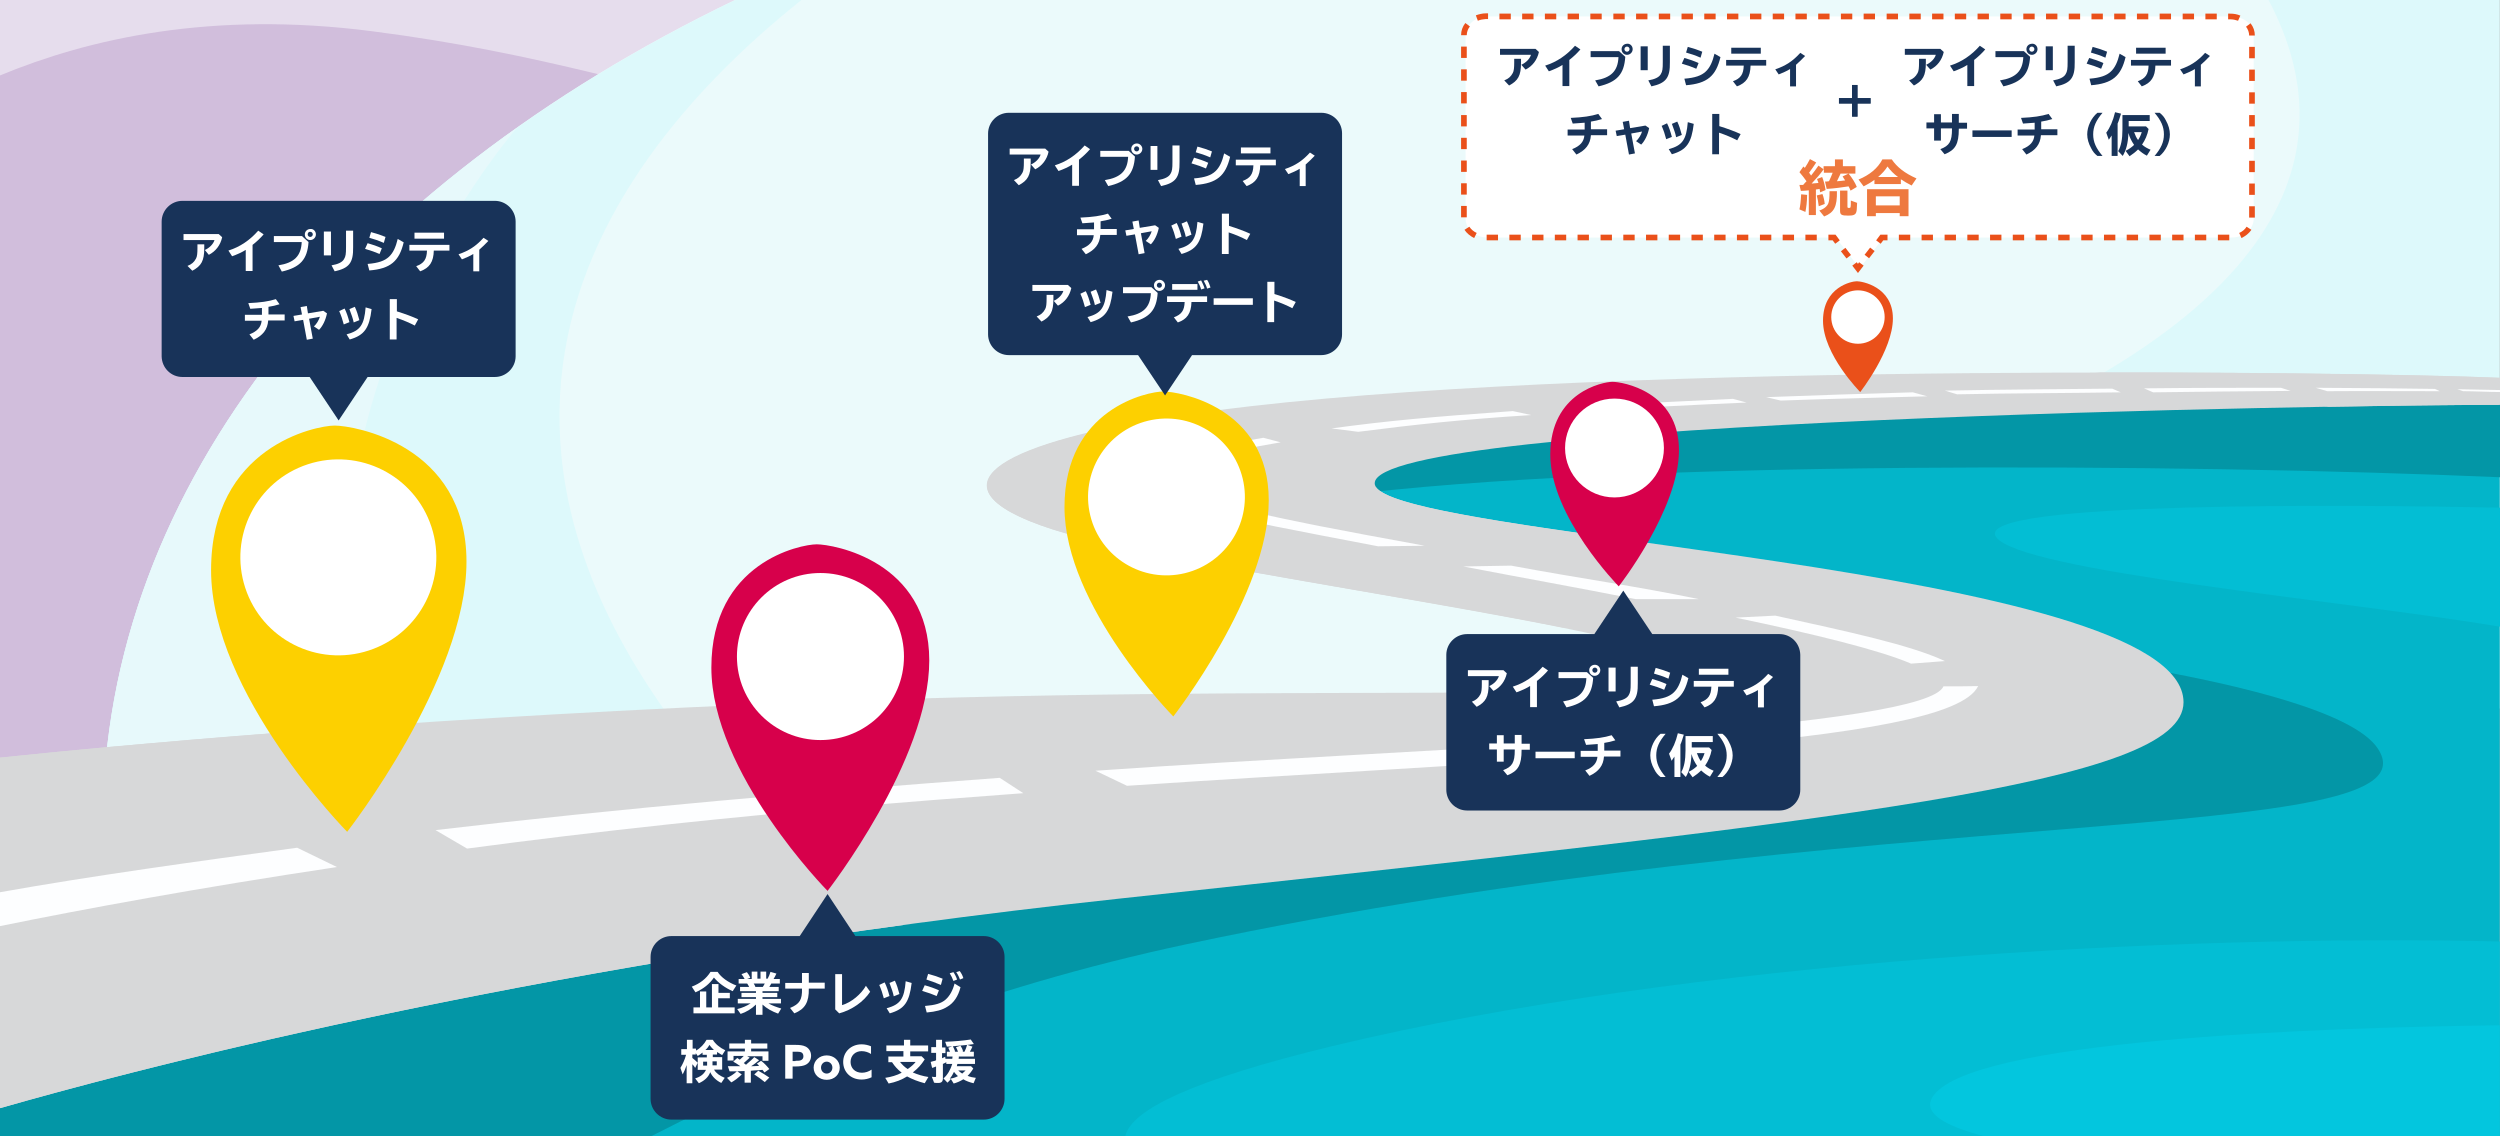 <?xml version="1.0" encoding="utf-8"?>
<!-- Generator: Adobe Illustrator 27.8.1, SVG Export Plug-In . SVG Version: 6.00 Build 0)  -->
<svg version="1.1" xmlns="http://www.w3.org/2000/svg" xmlns:xlink="http://www.w3.org/1999/xlink" x="0px" y="0px" width="880px"
	 height="400px" viewBox="0 0 880 400" style="enable-background:new 0 0 880 400;" xml:space="preserve">
<rect x="0" y="0" width="880" height="400" fill="#808080" stroke="none"/>
<style type="text/css">
	._x005B_Default_x005D_{fill:#FFFFFF;stroke:#231F20;stroke-miterlimit:10;}
	.Round_x0020_Corners_x0020_2_x0020_pt{fill:#FFFFFF;stroke:#231F20;stroke-miterlimit:10;}
	.Live_x0020_Reflect_x0020_X{fill:none;}
	.Bevel_x0020_Soft{fill:url(#SVGID_1_);}
	.Dusk{fill:#FFFFFF;}
	.Pompadour_GS{fill-rule:evenodd;clip-rule:evenodd;fill:#44ADE2;}
	.st0{fill:#E6DDED;}
	.st1{fill:#D1BEDC;}
	.st2{fill:#EBFAFB;}
	.st3{fill:#DDF9FB;}
	.st4{fill:#E7F9FB;}
	.st5{fill:#03B5C9;}
	.st6{fill:#0396A6;}
	.st7{fill:#D7D8D9;}
	.st8{fill:#03BED4;}
	.st9{fill:#03C6DE;}
	.st10{fill:#FDFEFF;}
	.st11{fill:#183359;}
	.st12{fill-rule:evenodd;clip-rule:evenodd;fill:#CCFFD9;}
	.st13{fill:#FFFFFF;}
	.st14{fill:#D7004B;}
	.st15{fill:#FDD000;}
	.st16{fill:#EA501A;}
	.st17{display:none;fill:#EA501A;}
	.st18{fill:#183359;stroke:#183359;stroke-width:0.388;stroke-miterlimit:10;}
	.st19{fill:#EE793F;}
</style>
<linearGradient id="SVGID_1_" gradientUnits="userSpaceOnUse" x1="-60" y1="-231.486" x2="-59.293" y2="-230.779">
	<stop  offset="0" style="stop-color:#DEDFE3"/>
	<stop  offset="0.178" style="stop-color:#DADBDF"/>
	<stop  offset="0.361" style="stop-color:#CECFD3"/>
	<stop  offset="0.546" style="stop-color:#B9BCBF"/>
	<stop  offset="0.732" style="stop-color:#9CA0A2"/>
	<stop  offset="0.918" style="stop-color:#787D7E"/>
	<stop  offset="1" style="stop-color:#656B6C"/>
</linearGradient>
<g id="背景">
	<path class="st0" d="M-0.1,97.5l167.9,21.1c0,0,290.4-6.6,111.3-100.3c-12.7-6.6-7.5-12.7-19.9-18.3H-0.1V97.5z"/>
	<path class="st1" d="M490.6,50.8C279.4,64.1,252.5,26.6,131,11C74.5,3.7,31.2,13.6-0.1,26.6v278.6l24.1,4.9l179.7-68.5L408.2,87
		C408.2,87,701.8,37.4,490.6,50.8z"/>
	<path class="st2" d="M36.2,289.9c0,38.4,9.1,75.4,25.9,110.1h817.7V0H258.7C123.9,64.9,36.2,170.6,36.2,289.9z"/>
	<path class="st3" d="M659.6,167.6c-210.2,74.2,66.7,82.4,220.3,81.8V0h-81.4C823.4,46.8,816.8,112.1,659.6,167.6z"/>
	<path class="st3" d="M258.8,0C124,64.9,36.2,170.6,36.2,289.9c0,24.6,3.7,48.5,10.8,71.7c38.1,12.3,84,26.4,129.1,38.4h193.7
		c-5-16.5-25.6-41.3-67.4-77.1C128.3,174.3,205.1,61.5,282.1,0H258.8z"/>
	<path class="st4" d="M173.7,349.2C52,192.3,181.3,45.8,182,45c-90.4,64-145.7,150.1-145.7,244.9c0,18.9,2.2,37.5,6.5,55.7
		C117.2,376.1,221.2,410.5,173.7,349.2z"/>
	<path class="st5" d="M875,137.3c0,0-301.4-11.4-399.8,9s-65.9,49.9-53.2,50.5c12.6,0.6,191.3,24.7,204,28.3
		c12.6,3.6,46.1,27.7,46.1,27.7s-130.9,18.7-151.6,19.9S101.6,302.8,95.3,304c-4.5,0.9-62.6,47.8-95.4,74.6V400h880V142.2L875,137.3
		z"/>
	<path class="st6" d="M880.1,142.5l-4-4c-5.6-0.6-10.4-1.2-11.2-1.5c-2-0.7-367.3,12.7-370.8,13.1c-3.5,0.4-141.7,39.6-23.1,24.5
		c99.6-12.7,296.6-11.5,409.1-6.6V142.5z"/>
	<path class="st6" d="M681.4,225.1v2.5l19.4,6l-22.4,21.7l-494.7,63.1L54,334.8c-18.2,14.5-38.9,31.3-54.2,43.7V400h229.3
		c53-27.2,117.1-52.4,188.4-67.6C659.1,281,860.2,298.7,837,263.5C820.4,238.3,681.4,225.1,681.4,225.1z"/>
	<path class="st7" d="M879.9,142.5v-9.5c-49.4-2.1-304.7-5.6-439.8,10c-87.9,10.2-117.9,27.7-69.8,43.3
		c44.4,14.4,222.6,36.5,222.6,48.1c0,16-121.8,4.6-328.8,13.6c-130,5.7-223.7,14.4-264.2,18.7v123.4
		c52.6-15.1,195.4-52.3,393.3-73.7c258.1-27.9,375.4-40.7,375.4-69.2c0-48.5-284.8-57.7-284.7-77.1
		C483.9,147.8,825.8,142.4,879.9,142.5z"/>
	<path class="st8" d="M468.7,368.3c-49.1,11.9-70.6,22.4-72.6,31.7h483.8v-68.6C767.6,328.8,595.1,337.8,468.7,368.3z"/>
	<path class="st8" d="M880.1,178.7c-49.5-1-186.4-2.5-177.5,10.3c8.4,12.1,121.7,22.3,177.5,31.6V178.7z"/>
	<path class="st9" d="M680.1,386.4c-3.1,5.5,4.4,9.9,18.5,13.6h181.3v-39.1C815.8,361.7,691.7,366,680.1,386.4z"/>
	<path class="st7" d="M131.4,255.5C70,259.8,24.8,264.1-0.1,266.7v123.4c45.7-13.1,159.3-42.9,318-64.5
		c-91-0.6-296.2-4.6-288.7-29.4C35.3,275.9,91.4,262.5,131.4,255.5z"/>
	<path class="st7" d="M370.2,186.2c30.6,10,125,23.6,180.5,34.8c-29.9-17.4-2.6-26.2,26.3-30.4c-48.2-6.7-87.8-12.4-92.7-19.1
		c-76.9-5.4-82.4-17.1-78.2-23.9C345.2,158,328.9,172.8,370.2,186.2z"/>
	<path class="st7" d="M880.1,142.5V133c-20.1-0.9-75.2-2-142.6-1.9c28.2,3,57.5,6.9,82.2,12.1C847.9,142.7,869.6,142.5,880.1,142.5z
		"/>
	<g>
		<path class="st10" d="M802.9,136.5c-14.7,0-30.8,0-48.2,0.2l3.2,1.4c16-0.2,32.2-0.4,48.4-0.5L802.9,136.5z"/>
		<path class="st10" d="M412.7,171.9c-3.4-1.5-3.3-3.6-2.3-4.9c3.3-4,20.5-7.9,40.4-11.3l-6.1-1.6c-31,5.2-47.5,11.2-42.2,17.7
			H412.7z"/>
		<path class="st10" d="M575.8,210.9H598c-23.2-4.8-40.9-7.1-66.1-11.8l-16.8,0.3C539.1,204,552.4,206.3,575.8,210.9z"/>
		<path class="st10" d="M485.1,192.3l16.4-0.2c-31.7-5.8-45-8.3-65.4-13l-14.7,0.3C439.9,183.7,456.3,186.8,485.1,192.3z"/>
		<path class="st10" d="M743.5,136.8c-17.9,0.2-39.1,0.3-58.9,0.7l4.3,1.3c19-0.4,38-0.4,57.6-0.7L743.5,136.8z"/>
		<path class="st10" d="M351.9,273.8c-65,4.8-133.3,10.7-198.6,18.4l11.1,6.5c22.5-3,46.4-5.9,71.6-8.6
			c41.1-4.4,83.1-7.9,124.2-10.9L351.9,273.8z"/>
		<path class="st10" d="M684.1,241.6c-3,7-41.7,12.5-104.3,17.3l14,4.5c60-5.1,97.5-11.3,102.5-21.9
			C691.5,241.6,689,241.6,684.1,241.6z"/>
		<path class="st10" d="M396.7,276.6c68.8-4.6,116.9-6.8,168.8-10.9l-17.5-4.3c-47.8,3.4-100.7,5.6-162.4,9.9L396.7,276.6z"/>
		<path class="st10" d="M857.1,136.9c-10.8-0.2-25.1-0.3-42-0.4l4.1,1.2c12.7-0.1,26.9,0,39.6,0L857.1,136.9z"/>
		<path class="st10" d="M-0.1,326c30-6.1,70.1-13.5,118.7-20.8l-14-6.8c-35.9,4.9-71.7,9.8-104.8,15.7V326z"/>
		<path class="st10" d="M684.6,232.7c-12.4-5.8-34.4-10.4-59.7-16l-14,0.7c27.8,5.8,50.6,11.4,61.8,16.2L684.6,232.7z"/>
		<path class="st10" d="M532.5,144.7c-29.5,2.1-43.8,3.4-63.8,6.1l9.4,1.2c20.3-2.6,37-4.4,60.9-5.9L532.5,144.7z"/>
		<path class="st10" d="M610,140.4c-1.9,0.1-38.9,1.8-55,2.8l5.3,1.3c16.9-1,35.9-2,54.5-2.8L610,140.4z"/>
		<path class="st10" d="M673.3,138.1c-17.2,0.5-33.6,1-51.6,1.7l5.1,1.2c16-0.6,34.7-1,51.6-1.5L673.3,138.1z"/>
		<path class="st10" d="M865,137l2,0.7c3.8,0,9.3,0.3,13.1,0.3l0-0.7C880.1,137.3,874.7,137.2,865,137z"/>
	</g>
</g>
<g id="文字">
	<path class="st11" d="M346.3,329.5h-45.2l-9.8-14.8l-9.8,14.8h-45.2c-4,0-7.3,3.3-7.3,7.3v50c0,4,3.3,7.3,7.3,7.3h110
		c4,0,7.3-3.3,7.3-7.3v-50C353.6,332.8,350.3,329.5,346.3,329.5z"/>
	<rect x="-365.4" y="-472.4" class="st12" width="132" height="16.3"/>
	<g>
		<g>
			<path class="st13" d="M243.5,347.3c2.9-1.1,5.1-2.8,6.6-5.2h2.5c1.2,1.9,3.7,3.7,6.6,4.8l-1.3,2c-2.7-1.2-5-2.9-6.6-4.8
				c-1.5,2.2-3.7,4-6.5,5.2L243.5,347.3z M256.9,349.4v2h-4.1v3.2h5.8v2.1h-14.5v-2.1h2.3v-5.6h2.2v5.6h2v-8.2h2.3v3.1H256.9z"/>
			<path class="st13" d="M271.5,346.2c-0.2,0.4-0.5,0.9-0.7,1.2h3.3v1.5h-5.7v0.6h5.2v1.5h-5.2v0.6h6.5v1.6h-4.4
				c1.2,0.7,2.8,1.3,4.5,1.8l-1.1,1.8c-2.2-0.8-4-1.8-5.5-3.2v3.6h-2.3v-3.6c-1.5,1.5-3.5,2.7-5.4,3.3l-1.2-1.7
				c1.7-0.4,3.3-1.1,4.7-2h-4.5v-1.6h6.4v-0.6h-5.1v-1.5h5.1v-0.6h-5.6v-1.5h3.2c-0.2-0.4-0.4-0.8-0.7-1.2h-3v-1.6h2.1
				c-0.3-0.6-0.7-1.2-1.1-1.7l1.9-0.7c0.5,0.6,0.9,1.2,1.2,2l-1.1,0.4h1.6V342h2v2.5h1.1V342h2v2.5h0.5c0.4-0.7,0.8-1.6,1-2.4
				l2.1,0.6c-0.3,0.7-0.7,1.4-1,1.9h2.2v1.6H271.5z M265.3,346.2c0.3,0.4,0.5,0.9,0.6,1.2h2.6c0.3-0.4,0.4-0.7,0.7-1.2H265.3z"/>
			<path class="st13" d="M284.7,342.4v3.5h5.6v2.1h-5.6c0.1,4.7-1.3,7.2-5.1,8.7l-1.5-1.9c3.4-1.4,4.3-2.9,4.2-6.8h-5.9V346h5.9
				v-3.5H284.7z"/>
			<path class="st13" d="M296.4,342.8v11c3.2-0.9,6.7-3.8,8.4-6.8l1.5,2.1c-2.3,3.5-6.4,6.4-10.9,7.6l-1.4-1.4v-12.4H296.4z"/>
			<path class="st13" d="M311.1,351.4c-0.4-1.6-0.9-3.1-1.6-4.7l1.9-0.9c0.7,1.4,1.2,2.9,1.7,4.8L311.1,351.4z M312.1,354.9
				c4.8-1.3,6.2-3.3,6.7-9.5l2.1,0.6c-0.8,6.7-2.5,9.2-7.7,10.7L312.1,354.9z M314.6,350.7c-0.3-1.5-0.7-2.5-1.5-4.7l1.9-0.8
				c0.7,1.5,1.1,2.8,1.6,4.7L314.6,350.7z"/>
			<path class="st13" d="M329.7,350.6c-1.4-0.6-3-1.2-5.1-1.8l0.9-2c1.5,0.4,3.5,1.1,5,1.8L329.7,350.6z M325.6,354.1
				c3.6-0.3,5.7-0.9,7.2-2.2c1.5-1.3,2.6-3.3,3.2-5.7l2.1,1.3c-0.8,3.2-2.4,5.6-4.7,6.9c-1.7,1.1-3.9,1.7-7.2,2L325.6,354.1z
				 M331.2,346.7c-1.7-0.7-3.5-1.4-5.1-1.9l0.6-2c1.9,0.5,3.7,1.1,5.1,1.7L331.2,346.7z M335.6,345.3c-0.3-0.9-0.8-1.9-1.3-2.7
				l1.3-0.4c0.5,0.7,1,1.7,1.3,2.6L335.6,345.3z M337.9,344.8c-0.3-0.9-0.8-1.9-1.3-2.6l1.2-0.4c0.5,0.6,1,1.5,1.3,2.5L337.9,344.8z
				"/>
			<path class="st13" d="M251.4,376.6c0.7,1.2,2,2.1,3.7,2.8l-1.2,1.8c-1.7-0.8-3.2-2.2-3.9-3.8c-0.6,1.7-2,3-4,3.9l-1.3-1.7
				c1.9-0.6,3.1-1.5,3.8-3h-2.9v-4.4h3.2v-0.9h-1.5v-0.8c-0.6,0.5-1.2,0.9-1.7,1.2l-0.7-1v0.5h-1.2v1.2c0.8,0.6,1.4,1.2,1.9,1.7
				l-0.9,1.8c-0.4-0.6-0.6-0.9-1-1.3v6.7h-2v-6.4c-0.4,1.2-0.9,2.4-1.4,3.3l-0.8-2.3c0.8-1.3,1.5-2.8,2-4.6h-1.7v-2h2V366h2v3.1h1.2
				v0.7c1.6-0.9,2.9-2.3,3.7-3.8h2.2c0.9,1.5,2.5,2.8,4.4,3.7l-1.1,1.7c-0.6-0.4-1.2-0.7-1.8-1.1v0.9h-1.5v0.9h3.3v4.4H251.4z
				 M247.5,373.7v1.4h1.4v-1.4H247.5z M251.3,369.6c-0.6-0.6-1.2-1.2-1.6-1.8c-0.3,0.6-0.8,1.3-1.4,1.8H251.3z M250.8,375h1.5v-1.4
				h-1.5V375z"/>
			<path class="st13" d="M270.5,370.2v3.2h-2.1v-1.6H263l0.9,0.5c-0.7,0.7-1.4,1.2-2.1,1.9c0.2,0.1,0.4,0.3,0.8,0.6l0.1-0.1l0.2-0.2
				c0.7-0.6,1.8-1.5,2.6-2.4l1.7,1.1c-0.8,0.7-1.8,1.5-2.8,2.1c0.4,0,1.3,0,2.8-0.1c-0.1-0.2-0.5-0.6-0.8-0.8l1.5-1
				c1.1,0.8,2.1,1.9,2.9,2.9l-1.7,1.2c-0.1-0.1-0.2-0.2-0.3-0.4l-0.1-0.1c-0.1-0.1-0.1-0.2-0.3-0.4h-0.1c-0.7,0.1-1.6,0.1-2.9,0.2
				l-1.1,0.1v4.2h-2.2v-4.1l-2.6,0.1l1.6,1.1c-1,1-2.5,2.2-3.7,2.8l-1.5-1.6c1-0.4,2.3-1.2,3.5-2.3h-0.1h0l-1.3,0
				c-0.2,0-0.6,0-1.2,0l-0.6-1.8l2.4,0l1.1,0h0.2h0.7c-1.1-0.8-1.8-1.2-2.5-1.6l1.4-1.3l0.9,0.6c0.5-0.4,1-0.9,1.4-1.3h-3.6v1.6
				h-2.1v-3.2h6.1v-1h-5.5v-1.8h5.5V366h2.2v1.3h5.7v1.8h-5.7v1H270.5z M269.2,380.9c-1.1-0.9-2.3-1.8-3.7-2.7l1.4-1.3
				c1.3,0.7,2.6,1.5,3.9,2.4L269.2,380.9z"/>
			<path class="st13" d="M276.4,367.8h3.6c1.4,0,2.6,0.1,3.6,0.6c1,0.5,1.9,1.6,1.9,3.2c0,1.5-0.7,2.5-1.7,3.1
				c-0.9,0.5-2.1,0.7-3.9,0.7H279v4.3h-2.6V367.8z M280,373.4c1,0,1.6,0,2.1-0.3c0.5-0.3,0.7-0.7,0.7-1.3c0-0.7-0.3-1.2-0.8-1.4
				c-0.5-0.2-1.1-0.2-2.1-0.2H279v3.3H280z"/>
			<path class="st13" d="M291,371.5c2.6,0,4.6,1.9,4.6,4.3c0,2.4-1.9,4.3-4.6,4.3s-4.6-1.9-4.6-4.3
				C286.4,373.4,288.4,371.5,291,371.5z M291,377.9c1.1,0,2-0.9,2-2.1c0-1.2-0.9-2.1-2-2.1s-2,0.9-2,2.1
				C289,376.9,289.8,377.9,291,377.9z"/>
			<path class="st13" d="M306.8,379.2c-1,0.5-2.3,0.8-3.5,0.8c-3.9,0-6.5-2.7-6.5-6.2c0-3.5,2.7-6.2,6.5-6.2c1.2,0,2.4,0.3,3.3,0.7
				v2.7c-0.9-0.6-2.1-1-3.3-1c-2.3,0-3.9,1.6-3.9,3.8c0,2.1,1.5,3.8,4,3.8c1.2,0,2.4-0.4,3.4-1.1V379.2z"/>
			<path class="st13" d="M318.1,366h2.3v2h6.3v2.1h-6.3v1.7h4l1.1,1.1c-1.2,1.9-2.4,3.2-4.2,4.6c1.6,0.7,3.5,1.3,5.5,1.6l-1.3,2.2
				c-2.3-0.6-4.4-1.4-6.2-2.4c-1.9,1.2-4,2-6.5,2.5l-1.2-2c2.1-0.3,4.1-0.9,5.8-1.8c-1.4-1.1-2.5-2.3-3.4-3.7h-1.3v-2h5.3V370H312
				V368h6.2V366z M316.8,373.8c0.7,0.9,1.6,1.8,2.7,2.5c1.2-0.8,2.3-1.8,2.8-2.5H316.8z"/>
			<path class="st13" d="M335.2,372.7c0-0.2,0.1-0.5,0.1-0.8h-2v-1.7h1.1c-0.2-0.5-0.4-1-0.6-1.4l1.4-0.5c-0.9,0.1-1.5,0.1-1.9,0.1
				l-0.6-1.7c3.2-0.1,6.5-0.4,9-0.8l1.1,1.6c-0.8,0.1-1.1,0.2-2.3,0.3l1.8,0.6c-0.3,0.6-0.5,1.2-0.9,1.8h1.4v1.7h-5.3
				c0,0.1,0,0.2,0,0.3c0,0.2,0,0.4-0.1,0.5h5.8v1.8h-6.2c-0.1,0.3-0.1,0.5-0.2,0.8h5l0.8,0.8c-0.5,0.9-1.2,1.8-2,2.6
				c1,0.4,1.9,0.6,2.9,0.7l-0.8,1.9c-1.3-0.3-2.7-0.8-3.6-1.4c-1.1,0.7-2.3,1.2-3.4,1.5l-1-1.6c-0.4,0.5-0.7,0.9-1.2,1.3l-1.4-1.5
				c1.4-1.2,2.5-3.1,3.1-5.1h-2.1v-0.6c-0.2,0.1-0.7,0.4-1.2,0.6v5.1c0,1.1-0.5,1.6-1.6,1.6c-0.6,0-1.2,0-1.5-0.1L328,379
				c0.4,0.1,0.8,0.1,1.1,0.1c0.3,0,0.4,0,0.4-0.4v-3.3c-0.8,0.3-0.9,0.4-1.4,0.5l-0.5-2.1c0.7-0.2,0.9-0.3,1.5-0.4l0.4-0.2v-2.6
				h-1.7v-2h1.7V366h2.1v2.7h1.2v2h-1.2v1.8l1.1-0.5l0.1,0.7H335.2z M337.2,378.8c-0.6-0.5-1-1-1.4-1.5c-0.4,0.9-0.9,1.7-1.5,2.4
				C335.2,379.6,336.3,379.3,337.2,378.8z M339.5,367.9c-1.3,0.1-2.1,0.2-3.2,0.3l-0.9,0.1c0.3,0.5,0.6,1.2,0.8,1.8l-0.2,0.1h1.2
				c-0.2-0.6-0.4-1.1-0.7-1.6l1.6-0.5c0.4,0.6,0.7,1.2,0.9,2l-0.3,0.1h0.8c0.4-0.8,0.7-1.6,0.9-2.4L339.5,367.9z M337.3,376.8
				c0.4,0.4,0.9,0.8,1.4,1.1c0.4-0.4,0.9-0.8,1.2-1.1H337.3z"/>
		</g>
	</g>
	<g>
		<path class="st14" d="M291.3,313.6c0,0,35.8-45.9,35.8-81.1s-34-40.9-39.6-40.9c-5.7,0-37.1,6.3-37.1,43.4
			S291.3,313.6,291.3,313.6z"/>
		<circle class="st13" cx="288.8" cy="231.1" r="29.4"/>
	</g>
	<g>
		<path class="st15" d="M122.2,292.8c0,0,42-53.8,42-95.1c0-41.3-39.8-47.9-46.4-47.9c-6.6,0-43.5,7.4-43.5,50.9
			S122.2,292.8,122.2,292.8z"/>
		
			<ellipse transform="matrix(0.95 -0.311 0.311 0.95 -55.16 46.876)" class="st13" cx="119.2" cy="196.2" rx="34.5" ry="34.5"/>
	</g>
	<g>
		<path class="st15" d="M413,252.2c0,0,33.6-43,33.6-76.1c0-33-31.8-38.3-37.1-38.3c-5.3,0-34.8,5.9-34.8,40.7S413,252.2,413,252.2z
			"/>
		
			<ellipse transform="matrix(0.972 -0.235 0.235 0.972 -29.609 101.417)" class="st13" cx="410.6" cy="174.9" rx="27.6" ry="27.6"/>
	</g>
	<path class="st11" d="M465.1,39.7h-110c-4,0-7.3,3.3-7.3,7.3v70.7c0,4,3.3,7.3,7.3,7.3h45.5l9.5,14.2l9.5-14.2h45.5
		c4,0,7.3-3.3,7.3-7.3V46.9C472.4,42.9,469.1,39.7,465.1,39.7z"/>
	<g>
		<path class="st14" d="M569.8,206.4c0,0,21.2-27.1,21.2-47.9s-20-24.1-23.4-24.1s-21.9,3.7-21.9,25.6S569.8,206.4,569.8,206.4z"/>
		<circle class="st13" cx="568.3" cy="157.7" r="17.4"/>
	</g>
	<path class="st11" d="M626.4,223.2h-44.8l-10.2-15.3l-10.2,15.3h-44.8c-4,0-7.3,3.3-7.3,7.3V278c0,4,3.3,7.3,7.3,7.3h110
		c4,0,7.3-3.3,7.3-7.3v-47.5C633.6,226.4,630.4,223.2,626.4,223.2z"/>
	<g>
		<path class="st16" d="M654.8,138c0,0,11.5-14.7,11.5-25.9S655.4,99,653.6,99c-1.8,0-11.9,2-11.9,13.9S654.8,138,654.8,138z"/>
		<circle class="st13" cx="654" cy="111.6" r="9.4"/>
	</g>
	<path class="st13" d="M785.6,5.8h-262c-4.3,0-7.7,3-7.7,6.6V77c0,3.7,3.4,6.6,7.7,6.6h122.6l8.4,10.9l8.4-10.9h122.6
		c4.3,0,7.7-3,7.7-6.6V12.4C793.3,8.7,789.9,5.8,785.6,5.8z"/>
	<g>
		<polygon class="st16" points="646,85.8 645.1,84.6 643.6,84.6 643.6,82.6 646.1,82.6 647.6,84.6 		"/>
		<rect x="648.8" y="87.5" transform="matrix(0.79 -0.613 0.613 0.79 81.811 417.041)" class="st16" width="2" height="3.2"/>
		<polygon class="st16" points="654,96.1 652,93.5 653.6,92.3 654,92.9 654.4,92.3 656,93.5 		"/>
		
			<rect x="656.6" y="88.1" transform="matrix(0.613 -0.79 0.79 0.613 184.232 554.391)" class="st16" width="3.2" height="2"/>
		<polygon class="st16" points="662,85.8 660.4,84.6 661.9,82.6 664.4,82.6 664.4,84.6 662.9,84.6 		"/>
		<path class="st16" d="M784.7,84.6h-4v-2h4V84.6z M776.6,84.6h-4v-2h4V84.6z M768.6,84.6h-4v-2h4V84.6z M760.6,84.6h-4v-2h4V84.6z
			 M752.6,84.6h-4v-2h4V84.6z M744.6,84.6h-4v-2h4V84.6z M736.6,84.6h-4v-2h4V84.6z M728.5,84.6h-4v-2h4V84.6z M720.5,84.6h-4v-2h4
			V84.6z M712.5,84.6h-4v-2h4V84.6z M704.5,84.6h-4v-2h4V84.6z M696.5,84.6h-4v-2h4V84.6z M688.5,84.6h-4v-2h4V84.6z M680.4,84.6h-4
			v-2h4V84.6z M672.4,84.6h-4v-2h4V84.6z M639.5,84.6h-4v-2h4V84.6z M631.5,84.6h-4v-2h4V84.6z M623.5,84.6h-4v-2h4V84.6z
			 M615.4,84.6h-4v-2h4V84.6z M607.4,84.6h-4v-2h4V84.6z M599.4,84.6h-4v-2h4V84.6z M591.4,84.6h-4v-2h4V84.6z M583.4,84.6h-4v-2h4
			V84.6z M575.4,84.6h-4v-2h4V84.6z M567.4,84.6h-4v-2h4V84.6z M559.3,84.6h-4v-2h4V84.6z M551.3,84.6h-4v-2h4V84.6z M543.3,84.6h-4
			v-2h4V84.6z M535.3,84.6h-4v-2h4V84.6z M527.3,84.6h-4v-2h4V84.6z M789,83.8l-0.8-1.8c1.1-0.5,2-1.2,2.6-2.2l1.7,1.1
			C791.6,82.2,790.4,83.1,789,83.8z M518.9,83.8c-1.4-0.7-2.6-1.7-3.4-2.9l1.7-1.1c0.6,0.9,1.5,1.7,2.6,2.2L518.9,83.8z M793.7,76.6
			h-2v-4h2V76.6z M516.3,76.5h-2v-4h2V76.5z M793.7,68.6h-2v-4h2V68.6z M516.3,68.5h-2v-4h2V68.5z M793.7,60.6h-2v-4h2V60.6z
			 M516.3,60.5h-2v-4h2V60.5z M793.7,52.5h-2v-4h2V52.5z M516.3,52.5h-2v-4h2V52.5z M793.7,44.5h-2v-4h2V44.5z M516.3,44.5h-2v-4h2
			V44.5z M793.7,36.5h-2v-4h2V36.5z M516.3,36.4h-2v-4h2V36.4z M793.7,28.5h-2v-4h2V28.5z M516.3,28.4h-2v-4h2V28.4z M793.7,20.5h-2
			v-4h2V20.5z M516.3,20.4h-2v-4h2V20.4z M791.7,12.5L791.7,12.5c0-1.1-0.4-2.2-1.1-3.1l1.6-1.2c1,1.3,1.5,2.7,1.5,4.3L791.7,12.5z
			 M516.3,12.4l-2,0c0-1.6,0.5-3,1.5-4.3l1.6,1.2C516.7,10.2,516.3,11.3,516.3,12.4z M787.8,7.3C786.9,7,786,6.8,785,6.8h-0.7v-2
			h0.7c1.3,0,2.5,0.2,3.6,0.7L787.8,7.3z M520.2,7.3l-0.7-1.9c1.1-0.4,2.3-0.7,3.5-0.7h0.8v2H523C522,6.8,521.1,6.9,520.2,7.3z
			 M780.3,6.8h-4v-2h4V6.8z M772.3,6.8h-4v-2h4V6.8z M764.2,6.8h-4v-2h4V6.8z M756.2,6.8h-4v-2h4V6.8z M748.2,6.8h-4v-2h4V6.8z
			 M740.2,6.8h-4v-2h4V6.8z M732.2,6.8h-4v-2h4V6.8z M724.2,6.8h-4v-2h4V6.8z M716.2,6.8h-4v-2h4V6.8z M708.1,6.8h-4v-2h4V6.8z
			 M700.1,6.8h-4v-2h4V6.8z M692.1,6.8h-4v-2h4V6.8z M684.1,6.8h-4v-2h4V6.8z M676.1,6.8h-4v-2h4V6.8z M668.1,6.8h-4v-2h4V6.8z
			 M660,6.8h-4v-2h4V6.8z M652,6.8h-4v-2h4V6.8z M644,6.8h-4v-2h4V6.8z M636,6.8h-4v-2h4V6.8z M628,6.8h-4v-2h4V6.8z M620,6.8h-4v-2
			h4V6.8z M611.9,6.8h-4v-2h4V6.8z M603.9,6.8h-4v-2h4V6.8z M595.9,6.8h-4v-2h4V6.8z M587.9,6.8h-4v-2h4V6.8z M579.9,6.8h-4v-2h4
			V6.8z M571.9,6.8h-4v-2h4V6.8z M563.8,6.8h-4v-2h4V6.8z M555.8,6.8h-4v-2h4V6.8z M547.8,6.8h-4v-2h4V6.8z M539.8,6.8h-4v-2h4V6.8z
			 M531.8,6.8h-4v-2h4V6.8z"/>
	</g>
	<path class="st17" d="M652.1,94.8c-0.7-0.9-0.4-2.2,0.6-2.8l0,0c1.1-0.6,2.5-0.4,3.2,0.6l0,0c0.7,0.9,0.4,2.2-0.6,2.8l0,0
		c-0.4,0.2-0.8,0.3-1.3,0.3l0,0C653.2,95.7,652.5,95.4,652.1,94.8z M656.3,92.2c-1.1-0.6-1.3-1.9-0.6-2.8l0,0
		c0.7-0.9,2.1-1.2,3.2-0.6l0,0c1.1,0.6,1.3,1.9,0.6,2.8l0,0c-0.4,0.6-1.2,0.9-1.9,0.9l0,0C657.2,92.6,656.7,92.5,656.3,92.2z
		 M648.4,90c-0.7-0.9-0.4-2.2,0.6-2.8l0,0c1.1-0.6,2.5-0.4,3.2,0.6l0,0c0.7,0.9,0.4,2.2-0.6,2.8l0,0c-0.4,0.2-0.8,0.3-1.3,0.3l0,0
		C649.6,90.9,648.9,90.6,648.4,90z M660,87.4c-1.1-0.6-1.3-1.9-0.6-2.8l0,0c0.7-0.9,2.1-1.2,3.2-0.6l0,0c1.1,0.6,1.3,1.9,0.6,2.8
		l0,0c-0.4,0.6-1.2,0.9-1.9,0.9l0,0C660.8,87.8,660.4,87.7,660,87.4z M644.8,85.2c-0.7-0.9-0.4-2.2,0.6-2.8l0,0
		c1.1-0.6,2.5-0.4,3.2,0.6l0,0c0.7,0.9,0.4,2.2-0.6,2.8l0,0c-0.4,0.2-0.8,0.3-1.3,0.3l0,0C646,86.1,645.2,85.8,644.8,85.2z
		 M782,83.4c0-1.1,1-2,2.3-2l0,0c1.3,0,2.3,0.9,2.3,2l0,0c0,1.1-1,2-2.3,2l0,0C783,85.4,782,84.5,782,83.4z M775.4,83.4
		c0-1.1,1-2,2.3-2l0,0c1.3,0,2.3,0.9,2.3,2l0,0c0,1.1-1,2-2.3,2l0,0C776.4,85.4,775.4,84.5,775.4,83.4z M768.9,83.4c0-1.1,1-2,2.3-2
		l0,0c1.3,0,2.3,0.9,2.3,2l0,0c0,1.1-1,2-2.3,2l0,0C769.9,85.4,768.9,84.5,768.9,83.4z M762.3,83.4c0-1.1,1-2,2.3-2l0,0
		c1.3,0,2.3,0.9,2.3,2l0,0c0,1.1-1,2-2.3,2l0,0C763.3,85.4,762.3,84.5,762.3,83.4z M755.8,83.4c0-1.1,1-2,2.3-2l0,0
		c1.3,0,2.3,0.9,2.3,2l0,0c0,1.1-1,2-2.3,2l0,0C756.8,85.4,755.8,84.5,755.8,83.4z M749.2,83.4c0-1.1,1-2,2.3-2l0,0
		c1.3,0,2.3,0.9,2.3,2l0,0c0,1.1-1,2-2.3,2l0,0C750.2,85.4,749.2,84.5,749.2,83.4z M742.7,83.4c0-1.1,1-2,2.3-2l0,0
		c1.3,0,2.3,0.9,2.3,2l0,0c0,1.1-1,2-2.3,2l0,0C743.7,85.4,742.7,84.5,742.7,83.4z M736.1,83.4c0-1.1,1-2,2.3-2l0,0
		c1.3,0,2.3,0.9,2.3,2l0,0c0,1.1-1,2-2.3,2l0,0C737.1,85.4,736.1,84.5,736.1,83.4z M729.6,83.4c0-1.1,1-2,2.3-2l0,0
		c1.3,0,2.3,0.9,2.3,2l0,0c0,1.1-1,2-2.3,2l0,0C730.6,85.4,729.6,84.5,729.6,83.4z M723,83.4c0-1.1,1-2,2.3-2l0,0
		c1.3,0,2.3,0.9,2.3,2l0,0c0,1.1-1,2-2.3,2l0,0C724,85.4,723,84.5,723,83.4z M716.5,83.4c0-1.1,1-2,2.3-2l0,0c1.3,0,2.3,0.9,2.3,2
		l0,0c0,1.1-1,2-2.3,2l0,0C717.5,85.4,716.5,84.5,716.5,83.4z M709.9,83.4c0-1.1,1-2,2.3-2l0,0c1.3,0,2.3,0.9,2.3,2l0,0
		c0,1.1-1,2-2.3,2l0,0C710.9,85.4,709.9,84.5,709.9,83.4z M703.4,83.4c0-1.1,1-2,2.3-2l0,0c1.3,0,2.3,0.9,2.3,2l0,0c0,1.1-1,2-2.3,2
		l0,0C704.4,85.4,703.4,84.5,703.4,83.4z M696.8,83.4c0-1.1,1-2,2.3-2l0,0c1.3,0,2.3,0.9,2.3,2l0,0c0,1.1-1,2-2.3,2l0,0
		C697.8,85.4,696.8,84.5,696.8,83.4z M690.3,83.4c0-1.1,1-2,2.3-2l0,0c1.3,0,2.3,0.9,2.3,2l0,0c0,1.1-1,2-2.3,2l0,0
		C691.3,85.4,690.3,84.5,690.3,83.4z M683.7,83.4c0-1.1,1-2,2.3-2l0,0c1.3,0,2.3,0.9,2.3,2l0,0c0,1.1-1,2-2.3,2l0,0
		C684.7,85.4,683.7,84.5,683.7,83.4z M677.2,83.4c0-1.1,1-2,2.3-2l0,0c1.3,0,2.3,0.9,2.3,2l0,0c0,1.1-1,2-2.3,2l0,0
		C678.2,85.4,677.2,84.5,677.2,83.4z M670.6,83.4c0-1.1,1-2,2.3-2l0,0c1.3,0,2.3,0.9,2.3,2l0,0c0,1.1-1,2-2.3,2l0,0
		C671.7,85.4,670.6,84.5,670.6,83.4z M664.1,83.4c0-1.1,1-2,2.3-2l0,0c1.3,0,2.3,0.9,2.3,2l0,0c0,1.1-1,2-2.3,2l0,0
		C665.1,85.4,664.1,84.5,664.1,83.4z M638.2,83.4c0-1.1,1-2,2.3-2l0,0c1.3,0,2.3,0.9,2.3,2l0,0c0,1.1-1,2-2.3,2l0,0
		C639.3,85.4,638.2,84.5,638.2,83.4z M631.7,83.4c0-1.1,1-2,2.3-2l0,0c1.3,0,2.3,0.9,2.3,2l0,0c0,1.1-1,2-2.3,2l0,0
		C632.7,85.4,631.7,84.5,631.7,83.4z M625.1,83.4c0-1.1,1-2,2.3-2l0,0c1.3,0,2.3,0.9,2.3,2l0,0c0,1.1-1,2-2.3,2l0,0
		C626.2,85.4,625.1,84.5,625.1,83.4z M618.6,83.4c0-1.1,1-2,2.3-2l0,0c1.3,0,2.3,0.9,2.3,2l0,0c0,1.1-1,2-2.3,2l0,0
		C619.6,85.4,618.6,84.5,618.6,83.4z M612,83.4c0-1.1,1-2,2.3-2l0,0c1.3,0,2.3,0.9,2.3,2l0,0c0,1.1-1,2-2.3,2l0,0
		C613.1,85.4,612,84.5,612,83.4z M605.5,83.4c0-1.1,1-2,2.3-2l0,0c1.3,0,2.3,0.9,2.3,2l0,0c0,1.1-1,2-2.3,2l0,0
		C606.5,85.4,605.5,84.5,605.5,83.4z M598.9,83.4c0-1.1,1-2,2.3-2l0,0c1.3,0,2.3,0.9,2.3,2l0,0c0,1.1-1,2-2.3,2l0,0
		C600,85.4,598.9,84.5,598.9,83.4z M592.4,83.4c0-1.1,1-2,2.3-2l0,0c1.3,0,2.3,0.9,2.3,2l0,0c0,1.1-1,2-2.3,2l0,0
		C593.4,85.4,592.4,84.5,592.4,83.4z M585.8,83.4c0-1.1,1-2,2.3-2l0,0c1.3,0,2.3,0.9,2.3,2l0,0c0,1.1-1,2-2.3,2l0,0
		C586.9,85.4,585.8,84.5,585.8,83.4z M579.3,83.4c0-1.1,1-2,2.3-2l0,0c1.3,0,2.3,0.9,2.3,2l0,0c0,1.1-1,2-2.3,2l0,0
		C580.3,85.4,579.3,84.5,579.3,83.4z M572.8,83.4c0-1.1,1-2,2.3-2l0,0c1.3,0,2.3,0.9,2.3,2l0,0c0,1.1-1,2-2.3,2l0,0
		C573.8,85.4,572.8,84.5,572.8,83.4z M566.2,83.4c0-1.1,1-2,2.3-2l0,0c1.3,0,2.3,0.9,2.3,2l0,0c0,1.1-1,2-2.3,2l0,0
		C567.2,85.4,566.2,84.5,566.2,83.4z M559.7,83.4c0-1.1,1-2,2.3-2l0,0c1.3,0,2.3,0.9,2.3,2l0,0c0,1.1-1,2-2.3,2l0,0
		C560.7,85.4,559.7,84.5,559.7,83.4z M553.1,83.4c0-1.1,1-2,2.3-2l0,0c1.3,0,2.3,0.9,2.3,2l0,0c0,1.1-1,2-2.3,2l0,0
		C554.1,85.4,553.1,84.5,553.1,83.4z M546.6,83.4c0-1.1,1-2,2.3-2l0,0c1.3,0,2.3,0.9,2.3,2l0,0c0,1.1-1,2-2.3,2l0,0
		C547.6,85.4,546.6,84.5,546.6,83.4z M540,83.4c0-1.1,1-2,2.3-2l0,0c1.3,0,2.3,0.9,2.3,2l0,0c0,1.1-1,2-2.3,2l0,0
		C541,85.4,540,84.5,540,83.4z M533.5,83.4c0-1.1,1-2,2.3-2l0,0c1.3,0,2.3,0.9,2.3,2l0,0c0,1.1-1,2-2.3,2l0,0
		C534.5,85.4,533.5,84.5,533.5,83.4z M526.9,83.4c0-1.1,1-2,2.3-2l0,0c1.3,0,2.3,0.9,2.3,2l0,0c0,1.1-1,2-2.3,2l0,0
		C527.9,85.4,526.9,84.5,526.9,83.4z M522.4,85.4c-1.3-0.1-2.2-1.2-2-2.3l0,0c0.2-1.1,1.3-1.9,2.6-1.8l0,0c1.3,0.1,2.2,1.2,2,2.3
		l0,0c-0.1,1-1.1,1.8-2.3,1.8l0,0C522.6,85.4,522.5,85.4,522.4,85.4z M788.6,83.2c-0.8-0.9-0.6-2.2,0.4-2.9l0,0l0,0l0,0
		c1-0.7,2.4-0.6,3.3,0.3l0,0c0.8,0.9,0.6,2.2-0.4,2.9l0,0c-0.4,0.3-0.9,0.4-1.4,0.4l0,0C789.7,83.9,789.1,83.7,788.6,83.2z
		 M515.3,81.6c-0.7-0.9-0.4-2.2,0.6-2.8l0,0c1.1-0.6,2.5-0.4,3.2,0.5l0,0c0.7,0.9,0.4,2.2-0.6,2.8l0,0c-0.4,0.2-0.8,0.4-1.3,0.4l0,0
		C516.5,82.5,515.8,82.1,515.3,81.6z M793.2,78.9c-1.3,0-2.3-1-2.2-2.1l0,0l0,0l0,0c0.1-1.1,1.1-2,2.4-1.9l0,0
		c1.3,0.1,2.3,1,2.2,2.1l0,0c-0.1,1.1-1.1,1.9-2.3,1.9l0,0C793.3,78.9,793.2,78.9,793.2,78.9z M513.6,74.9c0-1.1,1-2,2.3-2l0,0
		c1.3,0,2.3,0.9,2.3,2l0,0c0,1.1-1,2-2.3,2l0,0C514.6,76.9,513.6,76,513.6,74.9z M791,71.1c0-1.1,1-2,2.3-2l0,0c1.3,0,2.3,0.9,2.3,2
		l0,0c0,1.1-1,2-2.3,2l0,0C792,73.2,791,72.3,791,71.1z M513.6,69.1c0-1.1,1-2,2.3-2l0,0c1.3,0,2.3,0.9,2.3,2l0,0c0,1.1-1,2-2.3,2
		l0,0C514.6,71.2,513.6,70.2,513.6,69.1z M791,65.4c0-1.1,1-2,2.3-2l0,0c1.3,0,2.3,0.9,2.3,2l0,0c0,1.1-1,2-2.3,2l0,0
		C792,67.4,791,66.5,791,65.4z M513.6,63.3c0-1.1,1-2,2.3-2l0,0c1.3,0,2.3,0.9,2.3,2l0,0c0,1.1-1,2-2.3,2l0,0
		C514.6,65.4,513.6,64.5,513.6,63.3z M791,59.6c0-1.1,1-2,2.3-2l0,0c1.3,0,2.3,0.9,2.3,2l0,0c0,1.1-1,2-2.3,2l0,0
		C792,61.6,791,60.7,791,59.6z M513.6,57.6c0-1.1,1-2,2.3-2l0,0c1.3,0,2.3,0.9,2.3,2l0,0c0,1.1-1,2-2.3,2l0,0
		C514.6,59.6,513.6,58.7,513.6,57.6z M791,53.8c0-1.1,1-2,2.3-2l0,0c1.3,0,2.3,0.9,2.3,2l0,0c0,1.1-1,2-2.3,2l0,0
		C792,55.9,791,55,791,53.8z M513.6,51.8c0-1.1,1-2,2.3-2l0,0c1.3,0,2.3,0.9,2.3,2l0,0c0,1.1-1,2-2.3,2l0,0
		C514.6,53.8,513.6,52.9,513.6,51.8z M791,48.1c0-1.1,1-2,2.3-2l0,0c1.3,0,2.3,0.9,2.3,2l0,0c0,1.1-1,2-2.3,2l0,0
		C792,50.1,791,49.2,791,48.1z M513.6,46c0-1.1,1-2,2.3-2l0,0c1.3,0,2.3,0.9,2.3,2l0,0c0,1.1-1,2-2.3,2l0,0
		C514.6,48.1,513.6,47.2,513.6,46z M791,42.3c0-1.1,1-2,2.3-2l0,0c1.3,0,2.3,0.9,2.3,2l0,0c0,1.1-1,2-2.3,2l0,0
		C792,44.3,791,43.4,791,42.3z M513.6,40.3c0-1.1,1-2,2.3-2l0,0c1.3,0,2.3,0.9,2.3,2l0,0c0,1.1-1,2-2.3,2l0,0
		C514.6,42.3,513.6,41.4,513.6,40.3z M791,36.5c0-1.1,1-2,2.3-2l0,0c1.3,0,2.3,0.9,2.3,2l0,0c0,1.1-1,2-2.3,2l0,0
		C792,38.5,791,37.6,791,36.5z M513.6,34.5c0-1.1,1-2,2.3-2l0,0c1.3,0,2.3,0.9,2.3,2l0,0c0,1.1-1,2-2.3,2l0,0
		C514.6,36.5,513.6,35.6,513.6,34.5z M791,30.7c0-1.1,1-2,2.3-2l0,0c1.3,0,2.3,0.9,2.3,2l0,0c0,1.1-1,2-2.3,2l0,0
		C792,32.8,791,31.9,791,30.7z M513.6,28.7c0-1.1,1-2,2.3-2l0,0c1.3,0,2.3,0.9,2.3,2l0,0c0,1.1-1,2-2.3,2l0,0
		C514.6,30.8,513.6,29.8,513.6,28.7z M791,25c0-1.1,1-2,2.3-2l0,0c1.3,0,2.3,0.9,2.3,2l0,0c0,1.1-1,2-2.3,2l0,0
		C792,27,791,26.1,791,25z M513.6,22.9c0-1.1,1-2,2.3-2l0,0c1.3,0,2.3,0.9,2.3,2l0,0c0,1.1-1,2-2.3,2l0,0
		C514.6,25,513.6,24.1,513.6,22.9z M791,19.2c0-1.1,1-2,2.3-2l0,0c1.3,0,2.3,0.9,2.3,2l0,0c0,1.1-1,2-2.3,2l0,0
		C792,21.2,791,20.3,791,19.2z M513.6,17.2c0-1.1,1-2,2.3-2l0,0c1.3,0,2.3,0.9,2.3,2l0,0c0,1.1-1,2-2.3,2l0,0
		C514.6,19.2,513.6,18.3,513.6,17.2z M791,13.4c0-1.1,1-2,2.3-2l0,0c1.3,0,2.3,0.9,2.3,2l0,0c0,1.1-1,2-2.3,2l0,0
		C792,15.5,791,14.6,791,13.4z M513.6,11.4c0-1.1,1-2,2.3-2l0,0c1.3,0,2.3,0.9,2.3,2l0,0c0,1.1-1,2-2.3,2l0,0
		C514.6,13.4,513.6,12.5,513.6,11.4z M790.5,8.6c-0.5-1,0-2.2,1.2-2.7l0,0c1.2-0.5,2.5,0,3.1,1l0,0c0.5,1,0,2.2-1.2,2.7l0,0
		c-0.3,0.1-0.6,0.2-0.9,0.2l0,0C791.7,9.8,790.9,9.3,790.5,8.6z M516.3,7.6c-1-0.7-1.1-2-0.2-2.9l0,0c0.8-0.8,2.3-0.9,3.3-0.2l0,0
		c1,0.7,1.1,2,0.2,2.9l0,0c-0.5,0.5-1.1,0.7-1.7,0.7l0,0C517.3,8.1,516.8,7.9,516.3,7.6z M787.2,6c-0.3-0.1-0.5-0.2-0.7-0.3l0,0
		c-0.3,0.1-0.5,0.1-0.8,0.1l0,0c-1.3,0-2.3-0.9-2.3-2l0,0c0-1.1,1-2,2.3-2l0,0c0.5,0,1,0.2,1.4,0.4l0,0c0.5-0.2,1-0.2,1.5,0l0,0
		c1.2,0.3,1.9,1.5,1.5,2.5l0,0c-0.3,0.9-1.2,1.4-2.2,1.4l0,0C787.6,6.1,787.4,6,787.2,6z M776.7,3.7c0-1.1,1-2,2.3-2l0,0
		c1.3,0,2.3,0.9,2.3,2l0,0c0,1.1-1,2-2.3,2l0,0C777.8,5.8,776.7,4.9,776.7,3.7z M770.2,3.7c0-1.1,1-2,2.3-2l0,0c1.3,0,2.3,0.9,2.3,2
		l0,0c0,1.1-1,2-2.3,2l0,0C771.2,5.8,770.2,4.9,770.2,3.7z M763.6,3.7c0-1.1,1-2,2.3-2l0,0c1.3,0,2.3,0.9,2.3,2l0,0c0,1.1-1,2-2.3,2
		l0,0C764.7,5.8,763.6,4.9,763.6,3.7z M757.1,3.7c0-1.1,1-2,2.3-2l0,0c1.3,0,2.3,0.9,2.3,2l0,0c0,1.1-1,2-2.3,2l0,0
		C758.1,5.8,757.1,4.9,757.1,3.7z M750.5,3.7c0-1.1,1-2,2.3-2l0,0c1.3,0,2.3,0.9,2.3,2l0,0c0,1.1-1,2-2.3,2l0,0
		C751.6,5.8,750.5,4.9,750.5,3.7z M744,3.7c0-1.1,1-2,2.3-2l0,0c1.3,0,2.3,0.9,2.3,2l0,0c0,1.1-1,2-2.3,2l0,0
		C745,5.8,744,4.9,744,3.7z M737.4,3.7c0-1.1,1-2,2.3-2l0,0c1.3,0,2.3,0.9,2.3,2l0,0c0,1.1-1,2-2.3,2l0,0
		C738.5,5.8,737.4,4.9,737.4,3.7z M730.9,3.7c0-1.1,1-2,2.3-2l0,0c1.3,0,2.3,0.9,2.3,2l0,0c0,1.1-1,2-2.3,2l0,0
		C731.9,5.8,730.9,4.9,730.9,3.7z M724.3,3.7c0-1.1,1-2,2.3-2l0,0c1.3,0,2.3,0.9,2.3,2l0,0c0,1.1-1,2-2.3,2l0,0
		C725.4,5.8,724.3,4.9,724.3,3.7z M717.8,3.7c0-1.1,1-2,2.3-2l0,0c1.3,0,2.3,0.9,2.3,2l0,0c0,1.1-1,2-2.3,2l0,0
		C718.8,5.8,717.8,4.9,717.8,3.7z M711.2,3.7c0-1.1,1-2,2.3-2l0,0c1.3,0,2.3,0.9,2.3,2l0,0c0,1.1-1,2-2.3,2l0,0
		C712.3,5.8,711.2,4.9,711.2,3.7z M704.7,3.7c0-1.1,1-2,2.3-2l0,0c1.3,0,2.3,0.9,2.3,2l0,0c0,1.1-1,2-2.3,2l0,0
		C705.7,5.8,704.7,4.9,704.7,3.7z M698.1,3.7c0-1.1,1-2,2.3-2l0,0c1.3,0,2.3,0.9,2.3,2l0,0c0,1.1-1,2-2.3,2l0,0
		C699.2,5.8,698.1,4.9,698.1,3.7z M691.6,3.7c0-1.1,1-2,2.3-2l0,0c1.3,0,2.3,0.9,2.3,2l0,0c0,1.1-1,2-2.3,2l0,0
		C692.6,5.8,691.6,4.9,691.6,3.7z M685,3.7c0-1.1,1-2,2.3-2l0,0c1.3,0,2.3,0.9,2.3,2l0,0c0,1.1-1,2-2.3,2l0,0
		C686.1,5.8,685,4.9,685,3.7z M678.5,3.7c0-1.1,1-2,2.3-2l0,0c1.3,0,2.3,0.9,2.3,2l0,0c0,1.1-1,2-2.3,2l0,0
		C679.5,5.8,678.5,4.9,678.5,3.7z M672,3.7c0-1.1,1-2,2.3-2l0,0c1.3,0,2.3,0.9,2.3,2l0,0c0,1.1-1,2-2.3,2l0,0
		C673,5.8,672,4.9,672,3.7z M665.4,3.7c0-1.1,1-2,2.3-2l0,0c1.3,0,2.3,0.9,2.3,2l0,0c0,1.1-1,2-2.3,2l0,0
		C666.4,5.8,665.4,4.9,665.4,3.7z M658.9,3.7c0-1.1,1-2,2.3-2l0,0c1.3,0,2.3,0.9,2.3,2l0,0c0,1.1-1,2-2.3,2l0,0
		C659.9,5.8,658.9,4.9,658.9,3.7z M652.3,3.7c0-1.1,1-2,2.3-2l0,0c1.3,0,2.3,0.9,2.3,2l0,0c0,1.1-1,2-2.3,2l0,0
		C653.3,5.8,652.3,4.9,652.3,3.7z M645.8,3.7c0-1.1,1-2,2.3-2l0,0c1.3,0,2.3,0.9,2.3,2l0,0c0,1.1-1,2-2.3,2l0,0
		C646.8,5.8,645.8,4.9,645.8,3.7z M639.2,3.7c0-1.1,1-2,2.3-2l0,0c1.3,0,2.3,0.9,2.3,2l0,0c0,1.1-1,2-2.3,2l0,0
		C640.2,5.8,639.2,4.9,639.2,3.7z M632.7,3.7c0-1.1,1-2,2.3-2l0,0c1.3,0,2.3,0.9,2.3,2l0,0c0,1.1-1,2-2.3,2l0,0
		C633.7,5.8,632.7,4.9,632.7,3.7z M626.1,3.7c0-1.1,1-2,2.3-2l0,0c1.3,0,2.3,0.9,2.3,2l0,0c0,1.1-1,2-2.3,2l0,0
		C627.1,5.8,626.1,4.9,626.1,3.7z M619.6,3.7c0-1.1,1-2,2.3-2l0,0c1.3,0,2.3,0.9,2.3,2l0,0c0,1.1-1,2-2.3,2l0,0
		C620.6,5.8,619.6,4.9,619.6,3.7z M613,3.7c0-1.1,1-2,2.3-2l0,0c1.3,0,2.3,0.9,2.3,2l0,0c0,1.1-1,2-2.3,2l0,0
		C614,5.8,613,4.9,613,3.7z M606.5,3.7c0-1.1,1-2,2.3-2l0,0c1.3,0,2.3,0.9,2.3,2l0,0c0,1.1-1,2-2.3,2l0,0
		C607.5,5.8,606.5,4.9,606.5,3.7z M599.9,3.7c0-1.1,1-2,2.3-2l0,0c1.3,0,2.3,0.9,2.3,2l0,0c0,1.1-1,2-2.3,2l0,0
		C600.9,5.8,599.9,4.9,599.9,3.7z M593.4,3.7c0-1.1,1-2,2.3-2l0,0c1.3,0,2.3,0.9,2.3,2l0,0c0,1.1-1,2-2.3,2l0,0
		C594.4,5.8,593.4,4.9,593.4,3.7z M586.8,3.7c0-1.1,1-2,2.3-2l0,0c1.3,0,2.3,0.9,2.3,2l0,0c0,1.1-1,2-2.3,2l0,0
		C587.8,5.8,586.8,4.9,586.8,3.7z M580.3,3.7c0-1.1,1-2,2.3-2l0,0c1.3,0,2.3,0.9,2.3,2l0,0c0,1.1-1,2-2.3,2l0,0
		C581.3,5.8,580.3,4.9,580.3,3.7z M573.7,3.7c0-1.1,1-2,2.3-2l0,0c1.3,0,2.3,0.9,2.3,2l0,0c0,1.1-1,2-2.3,2l0,0
		C574.7,5.8,573.7,4.9,573.7,3.7z M567.2,3.7c0-1.1,1-2,2.3-2l0,0c1.3,0,2.3,0.9,2.3,2l0,0c0,1.1-1,2-2.3,2l0,0
		C568.2,5.8,567.2,4.9,567.2,3.7z M560.6,3.7c0-1.1,1-2,2.3-2l0,0c1.3,0,2.3,0.9,2.3,2l0,0c0,1.1-1,2-2.3,2l0,0
		C561.6,5.8,560.6,4.9,560.6,3.7z M554.1,3.7c0-1.1,1-2,2.3-2l0,0c1.3,0,2.3,0.9,2.3,2l0,0c0,1.1-1,2-2.3,2l0,0
		C555.1,5.8,554.1,4.9,554.1,3.7z M547.5,3.7c0-1.1,1-2,2.3-2l0,0c1.3,0,2.3,0.9,2.3,2l0,0c0,1.1-1,2-2.3,2l0,0
		C548.5,5.8,547.5,4.9,547.5,3.7z M541,3.7c0-1.1,1-2,2.3-2l0,0c1.3,0,2.3,0.9,2.3,2l0,0c0,1.1-1,2-2.3,2l0,0
		C542,5.8,541,4.9,541,3.7z M534.4,3.7c0-1.1,1-2,2.3-2l0,0c1.3,0,2.3,0.9,2.3,2l0,0c0,1.1-1,2-2.3,2l0,0
		C535.5,5.8,534.4,4.9,534.4,3.7z M527.9,3.7c0-1.1,1-2,2.3-2l0,0c1.3,0,2.3,0.9,2.3,2l0,0c0,1.1-1,2-2.3,2l0,0
		C528.9,5.8,527.9,4.9,527.9,3.7z M521.3,3.7c0-1.1,1-2,2.3-2l0,0c1.3,0,2.3,0.9,2.3,2l0,0c0,1.1-1,2-2.3,2l0,0
		C522.4,5.8,521.3,4.9,521.3,3.7z"/>
	<g>
		<g>
			<path class="st13" d="M367.9,52.3l1.2,1.1c-0.6,2.8-2.3,5-4.7,6.2l-1.5-1.7c1.6-0.7,3-2.1,3.4-3.5h-10.9v-2.1H367.9z M362.8,55.9
				v1.3c0,4.5-1,6.3-4.2,8l-1.7-1.8c1.5-0.6,2.3-1.3,3-2.6c0.4-0.7,0.5-1.9,0.5-3.7v-1.3H362.8z"/>
			<path class="st13" d="M377.5,57.9c-1.4,0.9-3.2,1.7-4.9,2.3l-1.3-2c4.1-1.3,7.5-3.6,10.5-7l1.9,1.3c-1.1,1.3-2.6,2.7-3.9,3.7v9.2
				h-2.4V57.9z"/>
			<path class="st13" d="M397.3,53.1l2.2,2c-0.4,6.1-2.9,8.9-9.4,10.4l-1.2-2.1c5.6-0.9,8-3.3,8.2-8.2h-9.8v-2.1H397.3z M402.1,52.4
				c0,1.1-0.9,2-2,2c-1.1,0-1.9-0.9-1.9-2c0-1.1,0.9-1.9,2-1.9C401.2,50.5,402.1,51.4,402.1,52.4z M399.2,52.4
				c0,0.5,0.4,0.9,0.9,0.9c0.5,0,0.9-0.4,0.9-0.9c0-0.5-0.4-0.9-0.9-0.9C399.6,51.5,399.2,51.9,399.2,52.4z"/>
			<path class="st13" d="M407.4,51.4v8.4H405v-8.4H407.4z M415.2,51.3V57c0.1,5.5-1.4,7.4-6.5,8.5l-1.1-2.1c2.3-0.4,3.8-1.1,4.4-2.2
				c0.6-1,0.7-1.8,0.7-4.3v-5.7H415.2z"/>
			<path class="st13" d="M424.5,59.3c-1.4-0.6-3-1.2-5.1-1.8l0.9-2c1.5,0.4,3.5,1.1,5,1.8L424.5,59.3z M420.3,62.8
				c3.8-0.3,6-1.1,7.5-2.5c1.5-1.4,2.4-3.4,3.1-6.3l2.1,1.2c-1.6,6.7-4.7,9.3-12.1,9.9L420.3,62.8z M426,55.4
				c-1.8-0.8-3.6-1.4-5.1-1.8l0.6-2c1.9,0.5,3.7,1.1,5.1,1.7L426,55.4z"/>
			<path class="st13" d="M449.1,56.2v2h-5.5c-0.1,4-1.5,6.1-4.8,7.3l-1.4-1.8c2.7-1,3.7-2.4,3.8-5.5h-6.2v-2H449.1z M447.2,51.9v2.1
				h-10.4v-2.1H447.2z"/>
			<path class="st13" d="M457.5,59.4c-1.1,0.7-2.5,1.3-4,1.9l-1.2-1.8c3.6-1.2,6.2-2.9,8.8-5.8l1.7,1.1c-1,1.1-2.2,2.2-3.2,3.1v7.6
				h-2.1V59.4z"/>
			<path class="st13" d="M385.1,78.3c-1,0.1-2.5,0.2-4.1,0.3l-0.7-2c4.4-0.2,7.1-0.6,9.7-1.4l1.3,1.8c-1.2,0.4-2.6,0.7-3.9,0.9v2.7
				h5.7v2.1h-5.8c-0.2,3.2-1.9,5.3-5.1,6.8l-1.5-1.9c2.8-1.1,4.1-2.6,4.3-4.8h-5.9v-2.1h6V78.3z"/>
			<path class="st13" d="M401.2,80.2l5.4-0.9l1.3,0.9c-0.5,2.5-1.6,4.6-2.8,5.8l-1.8-1.2c0.9-0.8,1.8-2.3,2.1-3.4l-3.8,0.7l1.3,7
				l-2.1,0.4l-1.3-7l-3,0.5l-0.4-1.9l3-0.5l-0.5-2.6l2.2-0.4L401.2,80.2z"/>
			<path class="st13" d="M413.9,84.1c-0.4-1.6-0.9-3.1-1.6-4.7l1.9-0.9c0.7,1.4,1.2,2.9,1.7,4.8L413.9,84.1z M414.8,87.6
				c4.8-1.3,6.2-3.3,6.7-9.5l2.1,0.6c-0.8,6.7-2.5,9.2-7.7,10.7L414.8,87.6z M417.4,83.4c-0.3-1.5-0.7-2.5-1.5-4.7l1.9-0.8
				c0.7,1.5,1.1,2.8,1.6,4.7L417.4,83.4z"/>
			<path class="st13" d="M432.6,75.2v4.3c2.9,0.9,5.6,1.9,7.5,2.8l-1.2,2.2c-1.7-0.9-4-1.9-6.4-2.7v7.6h-2.4V75.2H432.6z"/>
			<path class="st13" d="M375.9,100.3l1.2,1.1c-0.6,2.8-2.3,5-4.7,6.2l-1.5-1.7c1.6-0.7,3-2.1,3.4-3.5h-10.9v-2.1H375.9z
				 M370.8,103.9v1.3c0,4.5-1,6.3-4.2,8l-1.7-1.8c1.5-0.6,2.3-1.3,3-2.6c0.4-0.7,0.5-1.9,0.5-3.7v-1.3H370.8z"/>
			<path class="st13" d="M381.9,108.1c-0.4-1.6-0.9-3.1-1.6-4.7l1.9-0.9c0.7,1.4,1.2,2.9,1.7,4.8L381.9,108.1z M382.8,111.6
				c4.8-1.3,6.2-3.3,6.7-9.5l2.1,0.6c-0.8,6.7-2.5,9.2-7.7,10.7L382.8,111.6z M385.4,107.4c-0.3-1.5-0.7-2.5-1.5-4.7l1.9-0.8
				c0.7,1.5,1.1,2.8,1.6,4.7L385.4,107.4z"/>
			<path class="st13" d="M405.3,101.1l2.2,2c-0.4,6.1-2.9,8.9-9.4,10.4l-1.2-2.1c5.6-0.9,8-3.3,8.2-8.2h-9.8v-2.1H405.3z
				 M410.1,100.4c0,1.1-0.9,2-2,2c-1.1,0-1.9-0.9-1.9-2c0-1.1,0.9-1.9,2-1.9C409.2,98.5,410.1,99.4,410.1,100.4z M407.2,100.4
				c0,0.5,0.4,0.9,0.9,0.9c0.5,0,0.9-0.4,0.9-0.9c0-0.5-0.4-0.9-0.9-0.9C407.6,99.5,407.2,99.9,407.2,100.4z"/>
			<path class="st13" d="M424.9,104.3v2h-5.5c-0.1,4-1.6,6.1-4.8,7.2l-1.4-1.8c2.7-1,3.7-2.4,3.8-5.4h-6.2v-2H424.9z M421.5,100v2
				h-8.9v-2H421.5z M422.8,101.9c-0.3-1.1-0.8-2.1-1.2-2.8l1.2-0.4c0.4,0.8,0.9,1.8,1.2,2.8L422.8,101.9z M424.9,101.6
				c-0.2-0.8-0.6-1.7-1.2-2.8l1.2-0.3c0.5,0.7,0.9,1.7,1.2,2.7L424.9,101.6z"/>
			<path class="st13" d="M441,105v2.3h-13.8V105H441z"/>
			<path class="st13" d="M448.6,99.2v4.3c2.9,0.9,5.6,1.9,7.5,2.8l-1.2,2.2c-1.7-0.9-4-1.9-6.4-2.7v7.6h-2.4V99.2H448.6z"/>
		</g>
	</g>
	<g>
		<g>
			<path class="st13" d="M529.2,235.9l1.2,1.1c-0.6,2.8-2.3,5-4.7,6.2l-1.5-1.7c1.6-0.7,3-2.1,3.4-3.5h-10.9v-2.1H529.2z M524,239.5
				v1.3c0,4.5-1,6.3-4.2,8l-1.7-1.8c1.5-0.6,2.3-1.3,3-2.6c0.4-0.7,0.5-1.9,0.5-3.7v-1.3H524z"/>
			<path class="st13" d="M538.7,241.4c-1.4,0.9-3.2,1.7-4.9,2.3l-1.3-2c4.1-1.3,7.5-3.6,10.5-7l1.9,1.3c-1.1,1.3-2.6,2.7-3.9,3.7
				v9.2h-2.4V241.4z"/>
			<path class="st13" d="M558.6,236.6l2.2,2c-0.4,6.1-2.9,8.9-9.4,10.4l-1.2-2.1c5.6-0.9,8-3.3,8.2-8.2h-9.8v-2.1H558.6z
				 M563.3,235.9c0,1.1-0.9,2-2,2c-1.1,0-1.9-0.9-1.9-2c0-1.1,0.9-1.9,2-1.9C562.5,234,563.3,234.9,563.3,235.9z M560.5,235.9
				c0,0.5,0.4,0.9,0.9,0.9c0.5,0,0.9-0.4,0.9-0.9c0-0.5-0.4-0.9-0.9-0.9C560.9,235,560.5,235.4,560.5,235.9z"/>
			<path class="st13" d="M568.7,235v8.4h-2.5V235H568.7z M576.5,234.8v5.7c0.1,5.5-1.4,7.4-6.5,8.5l-1.1-2.1
				c2.3-0.4,3.8-1.1,4.4-2.2c0.6-1,0.7-1.8,0.7-4.3v-5.7H576.5z"/>
			<path class="st13" d="M585.8,242.8c-1.4-0.6-3-1.2-5.1-1.8l0.9-2c1.5,0.4,3.5,1.1,5,1.8L585.8,242.8z M581.6,246.3
				c3.8-0.3,6-1.1,7.5-2.5c1.5-1.4,2.4-3.4,3.1-6.3l2.1,1.2c-1.6,6.7-4.7,9.3-12.1,9.9L581.6,246.3z M587.3,238.9
				c-1.8-0.8-3.6-1.4-5.1-1.8l0.6-2c1.9,0.5,3.7,1.1,5.1,1.7L587.3,238.9z"/>
			<path class="st13" d="M610.3,239.7v2h-5.5c-0.1,4-1.5,6.1-4.8,7.3l-1.4-1.8c2.7-1,3.7-2.4,3.8-5.5h-6.2v-2H610.3z M608.4,235.4
				v2.1H598v-2.1H608.4z"/>
			<path class="st13" d="M618.8,242.9c-1.1,0.7-2.5,1.3-4,1.9l-1.2-1.8c3.6-1.2,6.2-2.9,8.8-5.8l1.7,1.1c-1,1.1-2.2,2.2-3.2,3.1v7.6
				h-2.1V242.9z"/>
			<path class="st13" d="M535.6,258.8v3h2.9v2.1h-2.9v0.1c0,5.3-1.2,7.4-5,8.9l-1.5-1.8c3.2-1.2,4.1-2.7,4.1-7.1v-0.2h-3.9v4.3h-2.4
				v-4.3h-2.7v-2.1h2.7v-2.9h2.4v2.9h3.9v-3H535.6z"/>
			<path class="st13" d="M554.3,264.6v2.3h-13.8v-2.3H554.3z"/>
			<path class="st13" d="M562.4,261.9c-1,0.1-2.5,0.2-4.1,0.3l-0.7-2c4.4-0.2,7.1-0.6,9.7-1.4l1.3,1.8c-1.2,0.4-2.6,0.7-3.9,0.9v2.7
				h5.7v2.1h-5.8c-0.2,3.2-1.9,5.3-5.1,6.8l-1.5-1.9c2.8-1.1,4.1-2.6,4.3-4.8h-5.9v-2.1h6V261.9z"/>
			<path class="st13" d="M584.5,273.5c-1-0.8-1.6-1.5-2.2-2.7c-0.9-1.6-1.4-3.3-1.4-4.9c0-2.8,1.5-5.9,3.6-7.6h1.8
				c-2.3,2.7-3.3,4.9-3.3,7.6c0,2.7,1,4.9,3.3,7.6H584.5z"/>
			<path class="st13" d="M591.6,273.5h-2.2v-7.2c-0.3,0.5-0.5,0.8-1,1.5l-0.9-2.5c1.3-1.7,2.4-4.2,3.1-7.2l2.1,0.5
				c-0.4,1.2-0.7,2.4-1.2,3.5V273.5z M602.5,264c-0.4,2.1-1.2,3.9-2.3,5.5c0.9,0.8,1.8,1.3,3,1.8l-1.3,2.1c-1.2-0.6-2.1-1.3-3.1-2.2
				c-0.9,0.9-1.8,1.6-3,2.4l-1.4-1.9c1.2-0.6,2.1-1.2,3-2.1c-0.9-1.3-1.6-2.7-2-4.2c-0.1,3.6-0.8,6.1-2,8.1l-1.6-1.7
				c1-1.7,1.5-4.2,1.5-7.6v-5.1h9.6v2.1h-7.4v1.9h6.1L602.5,264z M597.3,265.1c0.4,1.1,0.8,2,1.4,2.8c0.6-0.9,1-1.8,1.3-2.8H597.3z"
				/>
			<path class="st13" d="M604.5,273.5c2.3-2.7,3.3-4.9,3.3-7.6s-1-4.9-3.3-7.6h1.8c1,0.8,1.6,1.5,2.2,2.7c0.9,1.6,1.4,3.3,1.4,4.9
				c0,2.8-1.5,5.9-3.6,7.6H604.5z"/>
		</g>
	</g>
	<g>
		<g>
			<g>
				<path class="st11" d="M540.5,17.2l1.2,1.1c-0.6,2.8-2.3,5-4.7,6.2l-1.5-1.7c1.6-0.7,3-2.1,3.4-3.5h-10.9v-2.1H540.5z
					 M535.4,20.8v1.3c0,4.5-1,6.3-4.2,8l-1.7-1.8c1.5-0.6,2.3-1.3,3-2.6c0.4-0.7,0.5-1.9,0.5-3.7v-1.3H535.4z"/>
				<path class="st11" d="M550.1,22.8c-1.4,0.9-3.2,1.7-4.9,2.3l-1.3-2c4.1-1.3,7.5-3.6,10.5-7l1.9,1.3c-1.1,1.3-2.6,2.7-3.9,3.7
					v9.2h-2.4V22.8z"/>
				<path class="st11" d="M569.9,18l2.2,2c-0.4,6.1-2.9,8.9-9.4,10.4l-1.2-2.1c5.6-0.9,8-3.3,8.2-8.2h-9.8V18H569.9z M574.7,17.3
					c0,1.1-0.9,2-2,2c-1.1,0-1.9-0.9-1.9-2c0-1.1,0.9-1.9,2-1.9C573.8,15.3,574.7,16.2,574.7,17.3z M571.8,17.3
					c0,0.5,0.4,0.9,0.9,0.9c0.5,0,0.9-0.4,0.9-0.9c0-0.5-0.4-0.9-0.9-0.9C572.2,16.4,571.8,16.8,571.8,17.3z"/>
				<path class="st11" d="M580,16.3v8.4h-2.5v-8.4H580z M587.8,16.2v5.7c0.1,5.5-1.4,7.4-6.5,8.5l-1.1-2.1c2.3-0.4,3.8-1.1,4.4-2.2
					c0.6-1,0.7-1.8,0.7-4.3v-5.7H587.8z"/>
				<path class="st11" d="M597.1,24.2c-1.4-0.6-3-1.2-5.1-1.8l0.9-2c1.5,0.4,3.5,1.1,5,1.8L597.1,24.2z M592.9,27.7
					c3.8-0.3,6-1.1,7.5-2.5c1.5-1.4,2.4-3.4,3.1-6.3l2.1,1.2c-1.6,6.7-4.7,9.3-12.1,9.9L592.9,27.7z M598.6,20.3
					c-1.8-0.8-3.6-1.4-5.1-1.8l0.6-2c1.9,0.5,3.7,1.1,5.1,1.7L598.6,20.3z"/>
				<path class="st11" d="M621.7,21.1v2h-5.5c-0.1,4-1.5,6.1-4.8,7.3l-1.4-1.8c2.7-1,3.7-2.4,3.8-5.5h-6.2v-2H621.7z M619.8,16.8
					v2.1h-10.4v-2.1H619.8z"/>
				<path class="st11" d="M630.1,24.3c-1.1,0.7-2.5,1.3-4,1.9l-1.2-1.8c3.6-1.2,6.2-2.9,8.8-5.8l1.7,1.1c-1,1.1-2.2,2.2-3.2,3.1v7.6
					h-2.1V24.3z"/>
				<path class="st11" d="M557.7,43.2c-1,0.1-2.5,0.2-4.1,0.3l-0.7-2c4.4-0.2,7.1-0.6,9.7-1.4l1.3,1.8c-1.2,0.4-2.6,0.7-3.9,0.9v2.7
					h5.7v2.1H560c-0.2,3.2-1.9,5.3-5.1,6.8l-1.5-1.9c2.8-1.1,4.1-2.6,4.3-4.8h-5.9v-2.1h6V43.2z"/>
				<path class="st11" d="M573.8,45.1l5.4-0.9l1.3,0.9c-0.5,2.5-1.6,4.6-2.8,5.8l-1.8-1.2c0.9-0.8,1.8-2.3,2.1-3.4l-3.8,0.7l1.3,7
					l-2.1,0.4l-1.3-7l-3,0.5l-0.4-1.9l3-0.5l-0.5-2.6l2.2-0.4L573.8,45.1z"/>
				<path class="st11" d="M586.5,49c-0.4-1.6-0.9-3.1-1.6-4.7l1.9-0.9c0.7,1.4,1.2,2.9,1.7,4.8L586.5,49z M587.4,52.5
					c4.8-1.3,6.2-3.3,6.7-9.5l2.1,0.6c-0.8,6.7-2.5,9.2-7.7,10.7L587.4,52.5z M590,48.3c-0.3-1.5-0.7-2.5-1.5-4.7l1.9-0.8
					c0.7,1.5,1.1,2.8,1.6,4.7L590,48.3z"/>
				<path class="st11" d="M605.2,40.1v4.3c2.9,0.9,5.6,1.9,7.5,2.8l-1.2,2.2c-1.7-0.9-4-1.9-6.4-2.7v7.6h-2.4V40.1H605.2z"/>
			</g>
		</g>
		<g>
			<path class="st18" d="M653.7,30.1v4.6h4.6v1.6h-4.6v4.6h-1.6v-4.6h-4.6v-1.6h4.6v-4.6H653.7z"/>
		</g>
		<g>
			<g>
				<path class="st11" d="M683,17.2l1.2,1.1c-0.6,2.8-2.3,5-4.7,6.2l-1.5-1.7c1.6-0.7,3-2.1,3.4-3.5h-10.9v-2.1H683z M677.9,20.8
					v1.3c0,4.5-1,6.3-4.2,8l-1.7-1.8c1.5-0.6,2.3-1.3,3-2.6c0.4-0.7,0.5-1.9,0.5-3.7v-1.3H677.9z"/>
				<path class="st11" d="M692.6,22.8c-1.4,0.9-3.2,1.7-4.9,2.3l-1.3-2c4.1-1.3,7.5-3.6,10.5-7l1.9,1.3c-1.1,1.3-2.6,2.7-3.9,3.7
					v9.2h-2.4V22.8z"/>
				<path class="st11" d="M712.4,18l2.2,2c-0.4,6.1-2.9,8.9-9.4,10.4l-1.2-2.1c5.6-0.9,8-3.3,8.2-8.2h-9.8V18H712.4z M717.2,17.3
					c0,1.1-0.9,2-2,2c-1.1,0-1.9-0.9-1.9-2c0-1.1,0.9-1.9,2-1.9C716.3,15.3,717.2,16.2,717.2,17.3z M714.3,17.3
					c0,0.5,0.4,0.9,0.9,0.9c0.5,0,0.9-0.4,0.9-0.9c0-0.5-0.4-0.9-0.9-0.9C714.7,16.4,714.3,16.8,714.3,17.3z"/>
				<path class="st11" d="M722.6,16.3v8.4h-2.5v-8.4H722.6z M730.3,16.2v5.7c0.1,5.5-1.4,7.4-6.5,8.5l-1.1-2.1
					c2.3-0.4,3.8-1.1,4.4-2.2c0.6-1,0.7-1.8,0.7-4.3v-5.7H730.3z"/>
				<path class="st11" d="M739.6,24.2c-1.4-0.6-3-1.2-5.1-1.8l0.9-2c1.5,0.4,3.5,1.1,5,1.8L739.6,24.2z M735.5,27.7
					c3.8-0.3,6-1.1,7.5-2.5c1.5-1.4,2.4-3.4,3.1-6.3l2.1,1.2c-1.6,6.7-4.7,9.3-12.1,9.9L735.5,27.7z M741.1,20.3
					c-1.8-0.8-3.6-1.4-5.1-1.8l0.6-2c1.9,0.5,3.7,1.1,5.1,1.7L741.1,20.3z"/>
				<path class="st11" d="M764.2,21.1v2h-5.5c-0.1,4-1.5,6.1-4.8,7.3l-1.4-1.8c2.7-1,3.7-2.4,3.8-5.5h-6.2v-2H764.2z M762.3,16.8
					v2.1h-10.4v-2.1H762.3z"/>
				<path class="st11" d="M772.6,24.3c-1.1,0.7-2.5,1.3-4,1.9l-1.2-1.8c3.6-1.2,6.2-2.9,8.8-5.8l1.7,1.1c-1,1.1-2.2,2.2-3.2,3.1v7.6
					h-2.1V24.3z"/>
				<path class="st11" d="M689.5,40.2v3h2.9v2.1h-2.9v0.1c0,5.3-1.2,7.4-5,8.9l-1.5-1.8c3.2-1.2,4.1-2.7,4.1-7.1v-0.2h-3.9v4.3h-2.4
					v-4.3h-2.7v-2.1h2.7v-2.9h2.4v2.9h3.9v-3H689.5z"/>
				<path class="st11" d="M708.1,45.9v2.3h-13.8v-2.3H708.1z"/>
				<path class="st11" d="M716.2,43.2c-1,0.1-2.5,0.2-4.1,0.3l-0.7-2c4.4-0.2,7.1-0.6,9.7-1.4l1.3,1.8c-1.2,0.4-2.6,0.7-3.9,0.9v2.7
					h5.7v2.1h-5.8c-0.2,3.2-1.9,5.3-5.1,6.8l-1.5-1.9c2.8-1.1,4.1-2.6,4.3-4.8h-5.9v-2.1h6V43.2z"/>
				<path class="st11" d="M738.3,54.9c-1-0.8-1.6-1.5-2.2-2.7c-0.9-1.6-1.4-3.3-1.4-4.9c0-2.8,1.5-5.9,3.6-7.6h1.8
					c-2.3,2.7-3.3,4.9-3.3,7.6c0,2.7,1,4.9,3.3,7.6H738.3z"/>
				<path class="st11" d="M745.5,54.9h-2.2v-7.2c-0.3,0.5-0.5,0.8-1,1.5l-0.9-2.5c1.3-1.7,2.4-4.2,3.1-7.2l2.1,0.5
					c-0.4,1.2-0.7,2.4-1.2,3.5V54.9z M756.3,45.4c-0.4,2.1-1.2,3.9-2.3,5.5c0.9,0.8,1.8,1.3,3,1.8l-1.3,2.1
					c-1.2-0.6-2.1-1.3-3.1-2.2c-0.9,0.9-1.8,1.6-3,2.4l-1.4-1.9c1.2-0.6,2.1-1.2,3-2.1c-0.9-1.3-1.6-2.7-2-4.2
					c-0.1,3.6-0.8,6.1-2,8.1l-1.6-1.7c1-1.7,1.5-4.2,1.5-7.6v-5.1h9.6v2.1h-7.4v1.9h6.1L756.3,45.4z M751.2,46.5
					c0.4,1.1,0.8,2,1.4,2.8c0.6-0.9,1-1.8,1.3-2.8H751.2z"/>
				<path class="st11" d="M758.4,54.9c2.3-2.7,3.3-4.9,3.3-7.6s-1-4.9-3.3-7.6h1.8c1,0.8,1.6,1.5,2.2,2.7c0.9,1.6,1.4,3.3,1.4,4.9
					c0,2.8-1.5,5.9-3.6,7.6H758.4z"/>
			</g>
		</g>
	</g>
	<g>
		<path class="st19" d="M633.4,65.1c0.9,0,0.9,0,1.3,0c0.5-0.6,0.8-0.9,1.2-1.3c-0.9-1.2-1.6-2.2-2.5-3.2l1.4-2l0.5,0.5
			c0.6-0.9,1.3-2.1,1.8-3.1l2.2,1.2c-0.6,1-1.7,2.5-2.5,3.6c0.2,0.2,0.4,0.6,0.7,1c0.9-1.1,1.7-2.2,2.6-3.5l1.8,1.3v-1.1h4v-2.4h2.8
			v2.4h4.4v2.6h-5.2l-0.1,0.1l0,0.1c-0.3,0.7-0.8,1.7-1.2,2.5c1.1-0.1,1.7-0.1,2.9-0.3c-0.3-0.4-0.6-0.9-0.9-1.4l2.1-1
			c1.3,1.6,2.3,3.2,2.9,4.7l-2.2,1.3c-0.3-0.7-0.4-1-0.7-1.5c-2.6,0.4-4.7,0.7-7.7,0.9l-0.6-2.6c0.6,0,1,0,1.2-0.1h0.2
			c0.5-1.1,1-2.1,1.3-3h-3.1v-1.3c-1.3,1.8-2.5,3.2-4.3,5.1c0.1,0,0.1,0,0.2,0c1.3-0.1,1.4-0.1,2.2-0.2c-0.2-0.6-0.3-0.8-0.5-1.4
			l1.8-0.7c0.5,1.2,1,3,1.2,4.6l-1.9,0.8c-0.1-0.5-0.1-0.8-0.2-1.2c-0.4,0.1-0.6,0.1-1.3,0.2v9h-2.5v-8.7c-1.3,0.1-1.9,0.2-2.8,0.2
			L633.4,65.1z M633.4,73.7c0.3-1.3,0.5-3,0.6-5.3l2.1,0.2c0,2.4-0.3,4.5-0.6,6L633.4,73.7z M640.2,72.6c-0.2-1.6-0.4-2.8-0.7-3.8
			l2-0.5c0.4,1,0.7,2.3,0.8,3.5L640.2,72.6z M640.4,74.1c1.6-0.5,2.8-1.5,3.2-2.6c0.3-0.9,0.4-1.9,0.4-4.2h2.6
			c0.1,5.5-1,7.5-4.5,8.9L640.4,74.1z M650.3,67.1v5.7c0,0.3,0.2,0.4,0.5,0.4c0.4,0,0.5-0.1,0.6-0.3c0.1-0.3,0.1-1.2,0.1-2.3
			l2.2,0.8c-0.1,2.2-0.1,2.7-0.3,3.3c-0.3,0.9-1,1.2-2.8,1.2c-2.4,0-2.9-0.3-2.9-1.7v-7.1H650.3z"/>
		<path class="st19" d="M669.2,64.8h-9.4v-1.5c-1.2,0.9-2.4,1.6-3.8,2.3l-1.8-2.4c3.9-1.6,6.8-4,8.4-7.1h3.3
			c1.8,2.7,4.6,4.9,8.7,6.7l-1.7,2.5c-1.4-0.7-2.6-1.4-3.8-2.2V64.8z M671.8,76.1h-3.1V75h-8.4v1.1h-3.1v-9.5h14.6V76.1z
			 M660.3,72.3h8.4v-3.2h-8.4V72.3z M668.1,62.3c-1.4-1-2.8-2.4-3.7-3.7c-0.8,1.3-1.9,2.5-3.3,3.7H668.1z"/>
	</g>
	<path class="st11" d="M64.2,132.7H109l10.2,15.3l10.2-15.3h44.8c4,0,7.3-3.3,7.3-7.3V78c0-4-3.3-7.3-7.3-7.3h-110
		c-4,0-7.3,3.3-7.3,7.3v47.5C57,129.5,60.2,132.7,64.2,132.7z"/>
	<g>
		<g>
			<path class="st13" d="M77,82.4l1.2,1.1c-0.6,2.8-2.3,5-4.7,6.2L72.1,88c1.6-0.7,3-2.1,3.4-3.5H64.6v-2.1H77z M71.9,86v1.3
				c0,4.5-1,6.3-4.2,8L66,93.6c1.5-0.6,2.3-1.3,3-2.6c0.4-0.7,0.5-1.9,0.5-3.7V86H71.9z"/>
			<path class="st13" d="M86.6,87.9c-1.4,0.9-3.2,1.7-4.9,2.3l-1.3-2c4.1-1.3,7.5-3.6,10.5-7l1.9,1.3c-1.1,1.3-2.6,2.7-3.9,3.7v9.2
				h-2.4V87.9z"/>
			<path class="st13" d="M106.4,83.2l2.2,2c-0.4,6.1-2.9,8.9-9.4,10.4L98,93.4c5.6-0.9,8-3.3,8.2-8.2h-9.8v-2.1H106.4z M111.2,82.5
				c0,1.1-0.9,2-2,2c-1.1,0-1.9-0.9-1.9-2c0-1.1,0.9-1.9,2-1.9C110.3,80.5,111.2,81.4,111.2,82.5z M108.3,82.5
				c0,0.5,0.4,0.9,0.9,0.9c0.5,0,0.9-0.4,0.9-0.9c0-0.5-0.4-0.9-0.9-0.9C108.7,81.5,108.3,82,108.3,82.5z"/>
			<path class="st13" d="M116.5,81.5v8.4h-2.5v-8.4H116.5z M124.3,81.4V87c0.1,5.5-1.4,7.4-6.5,8.5l-1.1-2.1
				c2.3-0.4,3.8-1.1,4.4-2.2c0.6-1,0.7-1.8,0.7-4.3v-5.7H124.3z"/>
			<path class="st13" d="M133.6,89.4c-1.4-0.6-3-1.2-5.1-1.8l0.9-2c1.5,0.4,3.5,1.1,5,1.8L133.6,89.4z M129.4,92.9
				c3.8-0.3,6-1.1,7.5-2.5c1.5-1.4,2.4-3.4,3.1-6.3l2.1,1.2c-1.6,6.7-4.7,9.3-12.1,9.9L129.4,92.9z M135.1,85.5
				c-1.8-0.8-3.6-1.4-5.1-1.8l0.6-2c1.9,0.5,3.7,1.1,5.1,1.7L135.1,85.5z"/>
			<path class="st13" d="M158.2,86.2v2h-5.5c-0.1,4-1.5,6.1-4.8,7.3l-1.4-1.8c2.7-1,3.7-2.4,3.8-5.5h-6.2v-2H158.2z M156.3,81.9V84
				h-10.4v-2.1H156.3z"/>
			<path class="st13" d="M166.6,89.4c-1.1,0.7-2.5,1.3-4,1.9l-1.2-1.8c3.6-1.2,6.2-2.9,8.8-5.8l1.7,1.1c-1,1.1-2.2,2.2-3.2,3.1v7.6
				h-2.1V89.4z"/>
			<path class="st13" d="M92.2,108.4c-1,0.1-2.5,0.2-4.1,0.3l-0.7-2c4.4-0.2,7.1-0.6,9.7-1.4l1.3,1.8c-1.2,0.4-2.6,0.7-3.9,0.9v2.7
				h5.7v2.1h-5.8c-0.2,3.2-1.9,5.3-5.1,6.8l-1.5-1.9c2.8-1.1,4.1-2.6,4.3-4.8h-5.9v-2.1h6V108.4z"/>
			<path class="st13" d="M108.4,110.3l5.4-0.9l1.3,0.9c-0.5,2.5-1.6,4.6-2.8,5.8l-1.8-1.2c0.9-0.8,1.8-2.3,2.1-3.4l-3.8,0.7l1.3,7
				l-2.1,0.4l-1.3-7l-3,0.5l-0.4-1.9l3-0.5l-0.5-2.6l2.2-0.4L108.4,110.3z"/>
			<path class="st13" d="M121,114.2c-0.4-1.6-0.9-3.1-1.6-4.7l1.9-0.9c0.7,1.4,1.2,2.9,1.7,4.8L121,114.2z M122,117.7
				c4.8-1.3,6.2-3.3,6.7-9.5l2.1,0.6c-0.8,6.7-2.5,9.2-7.7,10.7L122,117.7z M124.5,113.5c-0.3-1.5-0.7-2.5-1.5-4.7l1.9-0.8
				c0.7,1.5,1.1,2.8,1.6,4.7L124.5,113.5z"/>
			<path class="st13" d="M139.7,105.3v4.3c2.9,0.9,5.6,1.9,7.5,2.8l-1.2,2.2c-1.7-0.9-4-1.9-6.4-2.7v7.6h-2.4v-14.2H139.7z"/>
		</g>
	</g>
</g>
</svg>
